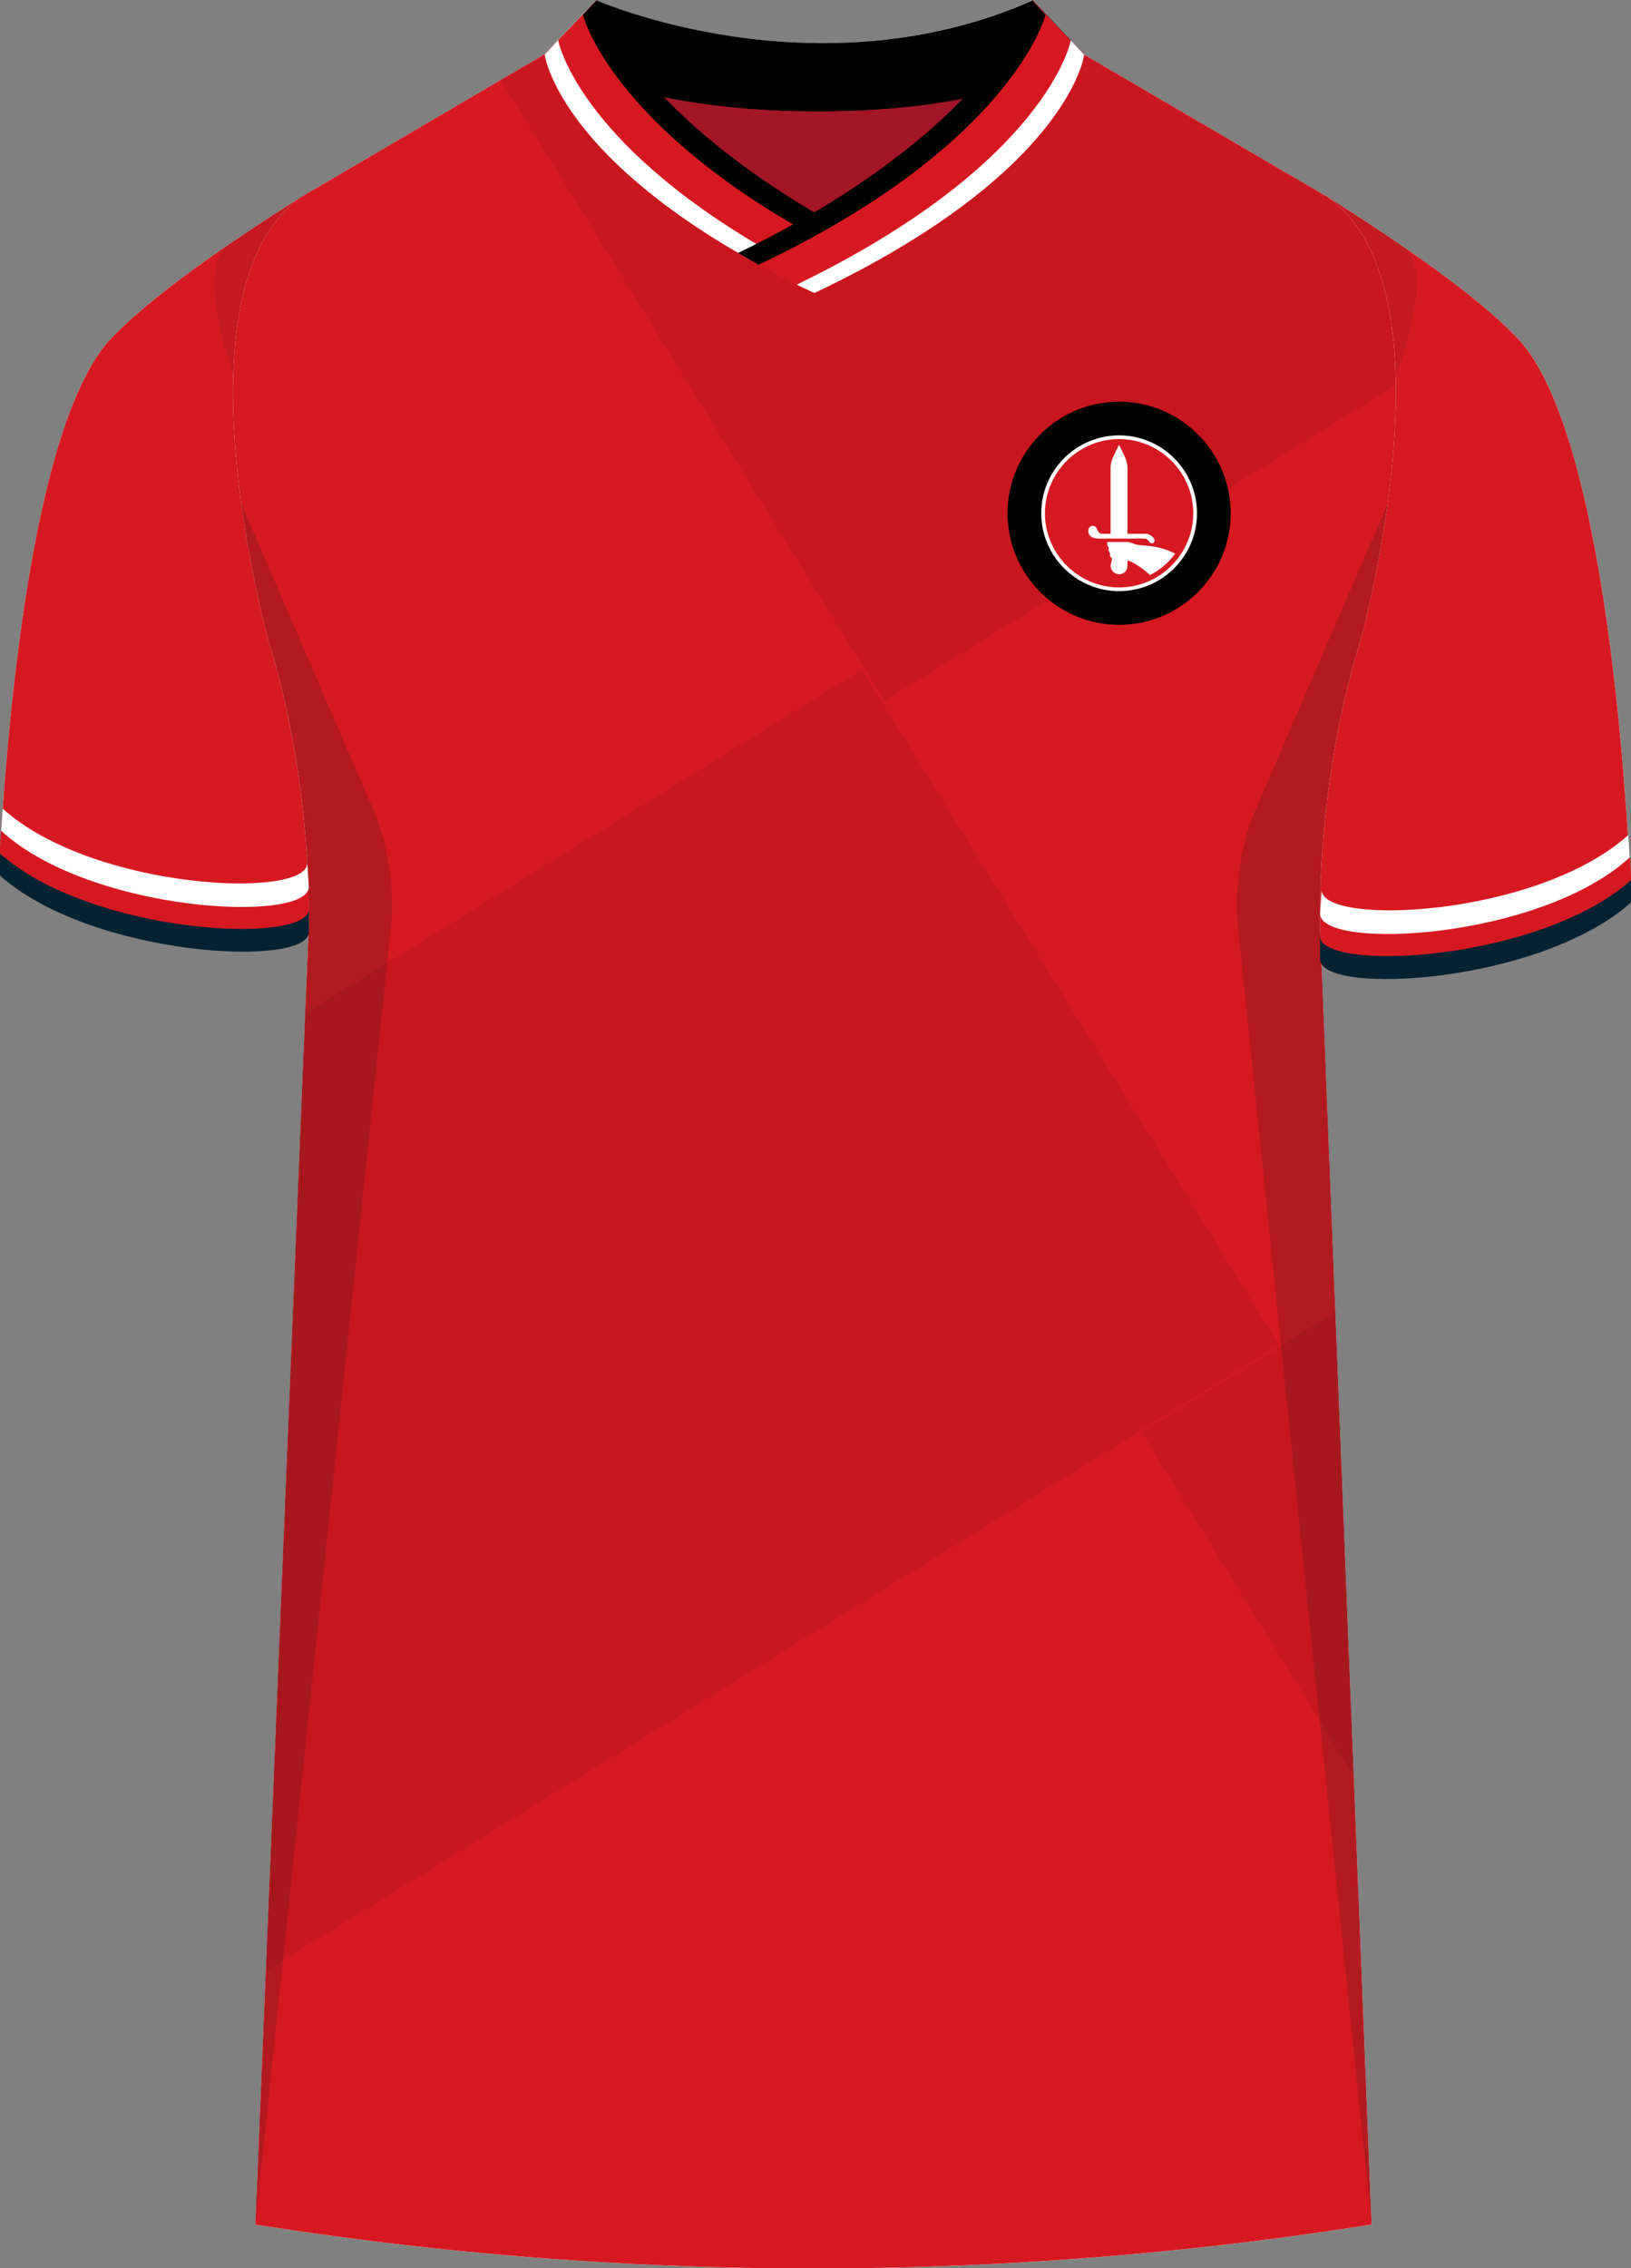<svg xmlns="http://www.w3.org/2000/svg" viewBox="0 0 359.57 500"><rect x="0" y="0" width="359.57" height="500" fill="#808080" stroke="none"/><defs><clipPath id="clippath"><path id="Body-2" d="m238.3 11.76 54.38 31.8c29.13 20.49 6.91 98.94 6.91 98.94s-8.95 26.4-8.59 61.93l11.35 286.08a786.54 786.54 0 0 1-246.07 0l11.77-286.08c.37-35.53-8.59-61.93-8.59-61.93s-22.22-78.45 6.91-98.94l54.21-31.8h117.71Z" class="cls-2" data-name="Body"/></clipPath><style>.cls-1{clip-path:url(#clippath)}.cls-2{fill:none}.cls-10,.cls-2,.cls-3,.cls-4,.cls-5,.cls-6,.cls-7,.cls-8,.cls-9{stroke-width:0}.cls-3{opacity:.07}.cls-4{opacity:.5}.cls-4,.cls-6{fill:#231f20}.cls-11{isolation:isolate}.cls-12{mix-blend-mode:multiply;opacity:.2}.cls-7{fill:#d61921}.cls-8{fill:#a31627}.cls-9{fill:#fff}.cls-10{fill:#052232}</style></defs><g class="cls-11"><g id="Laag_1" data-name="Laag 1"><g id="Wolves"><path id="Jersey_Color" d="M292.7 43.43c16.69 10.52 32.92 21.85 41.69 30.94 18.05 18.72 23.45 88.61 24.92 117.3-19.56 18.44-68.2 20.76-68.28 12.63l11.35 286.08a786.54 786.54 0 0 1-246.07 0L68.08 204.3c-.08 8.13-48.73 5.8-68.28-12.63 1.47-28.68 6.87-98.58 24.92-117.3 8.76-9.09 24.99-20.42 41.68-30.94L119.98 12 131.38.07s48.24 21.23 96.19 0l10.74 11.56 54.38 31.8Z" class="cls-9" data-name="Jersey Color"/><path id="Body" d="m238.32 11.63 54.38 31.8c29.13 20.49 6.91 98.93 6.91 98.93s-8.95 26.4-8.59 61.93l11.35 286.08a786.54 786.54 0 0 1-246.07 0l11.77-286.08c.37-35.53-8.59-61.93-8.59-61.93s-22.22-78.45 6.91-98.93l54.21-31.8h117.71Z" class="cls-7"/><g id="Sleeves"><path d="M291.03 204.3c.09 8.13 48.73 5.8 68.28-12.63-1.48-28.68-6.87-98.58-24.92-117.3-8.76-9.09-25-20.42-41.69-30.94 29.13 20.49 6.91 98.93 6.91 98.93s-8.95 26.4-8.59 61.93ZM68.07 204.3c-.08 8.13-48.73 5.8-68.28-12.63 1.47-28.68 6.87-98.58 24.92-117.3 8.76-9.09 24.99-20.42 41.68-30.94-29.13 20.49-6.91 98.93-6.91 98.93s8.95 26.4 8.59 61.93Z" class="cls-7"/></g><g id="Shading" class="cls-12"><path d="M67.47 217.72c3.28-42.1-8-75.36-8-75.36s-3.92-13.84-6.31-31.41l29.42 68.13c2.77 6.4 4.43 17.31 3.71 24.25L56.31 490.37l11.17-272.66ZM291.63 217.72c-3.28-42.1 8-75.36 8-75.36s3.92-13.84 6.31-31.41l-29.42 68.13c-2.77 6.4-4.43 17.31-3.71 24.25l29.57 287.04-10.75-272.66Z" class="cls-6"/><path d="M50.22 54.04c5.17-3.55 10.65-7.13 16.17-10.62-10.67 7.5-14.45 22.78-14.95 39.13 0 0-8.61-23.09-1.22-28.52ZM309.41 54.4a537.69 537.69 0 0 0-16.71-10.98c10.67 7.5 14.61 22.78 15.12 39.13 0 0 8.98-22.73 1.59-28.16Z" class="cls-4"/></g><path d="M-.07 188.06c19.82 18.09 68.03 20.54 68.11 12.48v-5.06c-.08 8.04-47.9 5.57-67.82-12.37l-.3 4.95Z" class="cls-7"/><g class="cls-1"><path d="m190.036 147.612 91.968 148.909L15.41 461.172l-91.968-148.909zM369.589-159.02l91.968 148.909L194.963 154.54 102.995 5.631zM518.233 151.005 610.2 299.914 343.608 464.565 251.64 315.656z" class="cls-3"/></g><path d="M.28 183.16c19.81 18.09 67.72 20.42 67.8 12.35l-.34-5.24c-.08 8.04-47.22 5.93-67.14-12.01l-.33 4.9Z" class="cls-9"/><path d="M-.22 192.8c19.89 18.09 68.23 20.72 68.32 12.65v-5.06c-.08 8.04-48.17 5.62-68.17-12.32l-.15 4.74Z" class="cls-10"/><g id="Collar"><g><path d="M227.68.07c-47.95 21.23-96.19 0-96.19 0L120.09 12s17.44 12.57 60.3 12.59c41.56-.02 57.7-11.83 58.66-12.59L227.68.07Z" class="cls-5"/><path d="M179.55 51.74s-32.32-17.69-40.98-32.14c9.66 2.65 23.39 4.98 41.81 4.98 17.62 0 30.67-2.14 39.93-4.64-8.69 14.27-40.77 31.8-40.77 31.8Z" class="cls-8"/></g><g><path d="M227.62.07c-3.51 23.5-48.07 51.67-48.07 51.67S135 23.57 131.48.07L120.05 12c8.29 30.12 59.49 52.6 59.49 52.6s51.2-22.48 59.49-52.6L227.62.07Z" class="cls-7"/><path d="M227.62.07c-3.51 23.5-48.07 51.67-48.07 51.67S135 23.57 131.48.07l-2.04 2.13c5.39 23.87 47.01 50.43 48.82 51.58l1.28.81 1.28-.81c1.81-1.15 43.43-27.7 48.82-51.58L227.6.07Z" class="cls-7"/></g><path d="m179.55 64.59-3.91-1.84c55.17-26.76 60.4-53.62 60.43-53.86l2.96 3.16c-.13 1.08-4.47 26.44-59.48 52.54ZM168.9 55.04C127.35 31.07 123.07 9.1 123.05 8.88l-2.96 3.16c.11.98 3.67 21.74 44.86 44.98l3.96-1.99Z" class="cls-9"/><path d="m167.24 58.36-4.53-2.59C217.88 29.01 227.47.31 227.5.07l2.96 3.16c-.13 1.08-8.22 29.02-63.22 55.13Z" class="cls-5"/><path d="M181.57 48.01C139.36 23.75 131.52.29 131.49.07l-2.96 3.16c.11.98 6.75 23.93 48.72 47.62l4.33-2.84Z" class="cls-5"/></g><path d="M359.64 193.95c-19.95 18.21-68.49 20.68-68.57 12.56v-5.1c.08 8.1 48.22 5.61 68.27-12.45l.3 4.99Z" class="cls-7"/><path d="M359.29 189.01c-19.94 18.21-68.17 20.55-68.26 12.43l.34-5.27c.08 8.1 47.54 5.97 67.59-12.09l.33 4.93Z" class="cls-9"/><path d="M359.79 198.72c-20.02 18.21-68.69 20.86-68.78 12.73v-5.1c.08 8.1 48.5 5.65 68.63-12.41l.15 4.77Z" class="cls-10"/><g><path d="M246.72 88.54c13.55 0 24.6 11.05 24.6 24.6s-11.05 24.6-24.6 24.6-24.6-11.05-24.6-24.6 11.05-24.6 24.6-24.6Z" class="cls-5"/><path d="M246.72 95.97c9.46 0 17.17 7.71 17.17 17.17s-7.71 17.17-17.17 17.17-17.17-7.71-17.17-17.17 7.71-17.17 17.17-17.17Z" class="cls-9"/><path d="M246.7 96.79c9 0 16.36 7.33 16.37 16.33 0 9-7.33 16.36-16.33 16.37-9.01 0-16.36-7.33-16.37-16.33s7.33-16.36 16.33-16.37Z" class="cls-7"/><path d="M248.57 117.67h4.15c.6 0 1.82.77 1.82 1.49 0 .34-.26.61-.6.61-.22 0-.43-.12-.54-.32-.45-.57-.71-.72-1.01-.72h-10.13c-1.07 0-2.02-.39-2.22-1.06-.21-.45-.21-1.58.69-1.74 1.38-.21.98 1.74 2.25 1.74h1.86v-14.74c0-1.35.87-2.85 1.86-4.89 1.01 2.08 1.86 3.58 1.86 4.93v14.7Zm10.51 4.35c-1.44 2-3.34 3.63-5.54 4.74-2.19-2.08-4.67-3.24-4.97-3.2v1.27c-.05.98-.87 1.76-1.86 1.76s-1.85-.82-1.86-1.84v-.02c0-.21.04-.42.1-.61.1-.37.23-.73.17-1.09-.51-.31-.41-.78-.43-1.15-.34-.4-.38-.84-.22-1.2-.38-.3-.51-.69-.3-1.21h4.42c.26 0 1.23.31 1.47.41 1.22.68 4.25-.16 9.01 2.13Z" class="cls-9"/></g></g></g></g></svg>